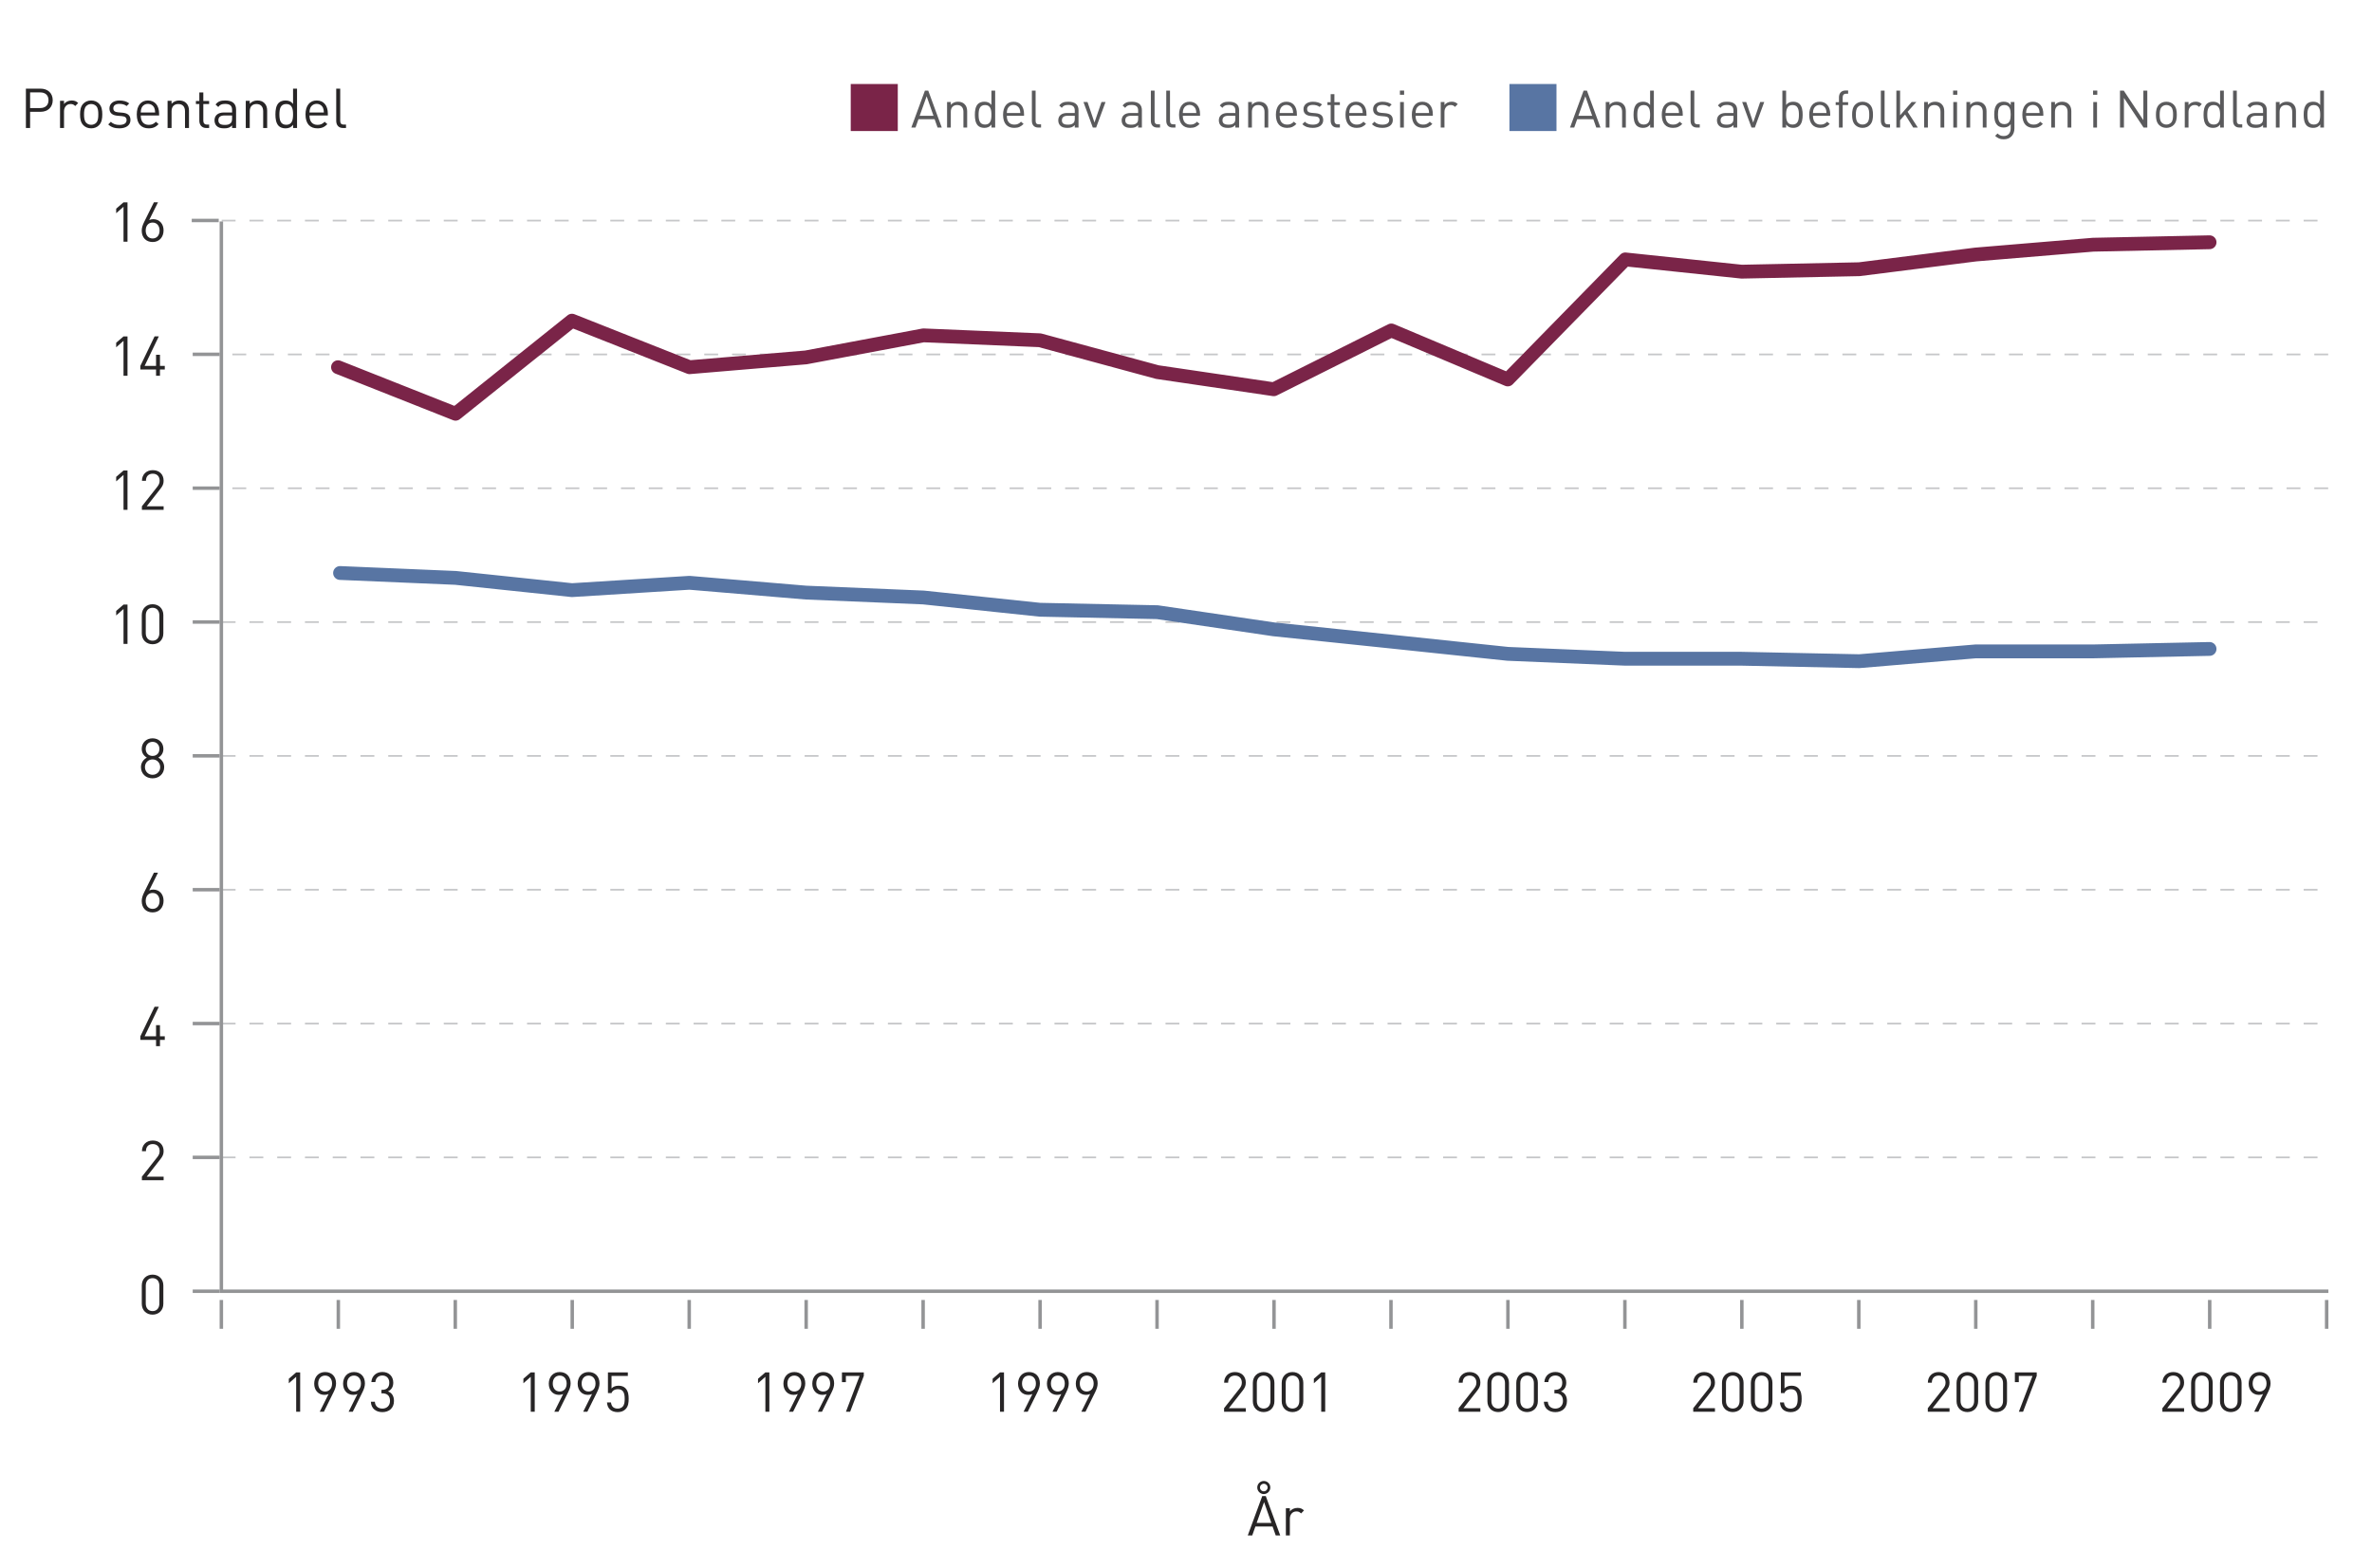 <?xml version="1.0" encoding="utf-8"?>
<!-- Generator: Adobe Illustrator 16.0.2, SVG Export Plug-In . SVG Version: 6.00 Build 0)  -->
<!DOCTYPE svg PUBLIC "-//W3C//DTD SVG 1.1//EN" "http://www.w3.org/Graphics/SVG/1.1/DTD/svg11.dtd">
<svg version="1.1" id="Layer_1" xmlns="http://www.w3.org/2000/svg" xmlns:xlink="http://www.w3.org/1999/xlink" x="0px" y="0px"
	 width="342.99px" height="226.77px" viewBox="0 0 342.99 226.77" enable-background="new 0 0 342.99 226.77" xml:space="preserve">
<g>
	<g>
		<path fill="#272526" d="M17.861,34.956v-5.053l-1.063,0.936v-0.656l1.063-0.919h0.576v5.693H17.861z"/>
		<path fill="#272526" d="M22.077,35.003c-0.968,0-1.583-0.656-1.583-1.639c0-0.408,0.12-0.799,0.36-1.279l1.399-2.822h0.592
			l-1.271,2.559c0.176-0.08,0.376-0.12,0.6-0.12c0.888,0,1.479,0.68,1.479,1.615C23.651,34.284,23.044,35.003,22.077,35.003z
			 M22.068,32.189c-0.607,0-1,0.448-1,1.151c0,0.696,0.392,1.151,1,1.151c0.608,0,1.008-0.456,1.008-1.151
			C23.076,32.709,22.724,32.189,22.068,32.189z"/>
	</g>
	<g>
		<path fill="#272526" d="M17.861,54.348v-5.053l-1.063,0.936v-0.656l1.063-0.919h0.576v5.693H17.861z"/>
		<path fill="#272526" d="M23.132,53.444v0.903h-0.567v-0.903h-2.271v-0.52l2.055-4.27h0.616l-2.055,4.27h1.655V51.31h0.567v1.615
			h0.696v0.52H23.132z"/>
	</g>
	<g>
		<path fill="#272526" d="M17.861,73.74v-5.053l-1.063,0.936v-0.656l1.063-0.919h0.576v5.693H17.861z"/>
		<path fill="#272526" d="M20.518,73.74v-0.512l2.247-2.854c0.216-0.28,0.32-0.528,0.32-0.839c0-0.616-0.368-1.023-0.992-1.023
			c-0.527,0-0.991,0.296-0.991,1.031h-0.576c0-0.896,0.616-1.543,1.567-1.543c0.936,0,1.567,0.6,1.567,1.535
			c0,0.456-0.144,0.751-0.456,1.151l-1.991,2.542h2.447v0.512H20.518z"/>
	</g>
	<g>
		<path fill="#272526" d="M17.861,93.132v-5.053l-1.063,0.936v-0.656l1.063-0.919h0.576v5.693H17.861z"/>
		<path fill="#272526" d="M22.061,93.18c-0.888,0-1.559-0.624-1.559-1.567v-2.655c0-0.943,0.671-1.567,1.559-1.567
			s1.559,0.624,1.559,1.567v2.655C23.62,92.556,22.948,93.18,22.061,93.18z M23.044,88.99c0-0.624-0.352-1.087-0.983-1.087
			s-0.983,0.463-0.983,1.087v2.59c0,0.624,0.352,1.087,0.983,1.087s0.983-0.464,0.983-1.087V88.99z"/>
	</g>
	<g>
		<path fill="#272526" d="M22.061,112.572c-0.943,0-1.679-0.656-1.679-1.615c0-0.664,0.376-1.112,0.855-1.383
			c-0.448-0.256-0.744-0.672-0.744-1.264c0-0.887,0.664-1.527,1.567-1.527s1.567,0.64,1.567,1.527c0,0.592-0.288,1.008-0.735,1.264
			c0.479,0.271,0.848,0.719,0.848,1.383C23.74,111.916,23.004,112.572,22.061,112.572z M22.061,109.837
			c-0.624,0-1.104,0.48-1.104,1.111c0,0.632,0.48,1.111,1.104,1.111s1.104-0.479,1.104-1.111
			C23.164,110.317,22.684,109.837,22.061,109.837z M22.061,107.295c-0.584,0-0.992,0.432-0.992,1.023c0,0.6,0.408,1.015,0.992,1.015
			c0.583,0,0.991-0.416,0.991-1.015C23.052,107.727,22.644,107.295,22.061,107.295z"/>
	</g>
	<g>
		<path fill="#272526" d="M22.077,131.964c-0.968,0-1.583-0.655-1.583-1.64c0-0.407,0.12-0.799,0.36-1.279l1.399-2.822h0.592
			l-1.271,2.559c0.176-0.08,0.376-0.119,0.6-0.119c0.888,0,1.479,0.68,1.479,1.615C23.651,131.244,23.044,131.964,22.077,131.964z
			 M22.068,129.149c-0.607,0-1,0.448-1,1.151c0,0.695,0.392,1.151,1,1.151c0.608,0,1.008-0.456,1.008-1.151
			C23.076,129.67,22.724,129.149,22.068,129.149z"/>
	</g>
	<g>
		<path fill="#272526" d="M23.132,150.404v0.903h-0.567v-0.903h-2.271v-0.52l2.055-4.27h0.616l-2.055,4.27h1.655v-1.615h0.567v1.615
			h0.696v0.52H23.132z"/>
	</g>
	<g>
		<path fill="#272526" d="M20.518,170.699v-0.512l2.247-2.854c0.216-0.28,0.32-0.528,0.32-0.84c0-0.615-0.368-1.023-0.992-1.023
			c-0.527,0-0.991,0.296-0.991,1.031h-0.576c0-0.896,0.616-1.543,1.567-1.543c0.936,0,1.567,0.6,1.567,1.535
			c0,0.455-0.144,0.752-0.456,1.151l-1.991,2.542h2.447v0.512H20.518z"/>
	</g>
	<g>
		<path fill="#272526" d="M22.061,190.14c-0.888,0-1.559-0.624-1.559-1.567v-2.654c0-0.943,0.671-1.566,1.559-1.566
			s1.559,0.623,1.559,1.566v2.654C23.62,189.516,22.948,190.14,22.061,190.14z M23.044,185.95c0-0.624-0.352-1.087-0.983-1.087
			s-0.983,0.463-0.983,1.087v2.591c0,0.623,0.352,1.087,0.983,1.087s0.983-0.464,0.983-1.087V185.95z"/>
	</g>
	
		<line fill="none" stroke="#C6C7C9" stroke-width="0.25" stroke-dasharray="2.007,2.007" x1="33.598" y1="70.618" x2="336.683" y2="70.618"/>
	
		<line fill="none" stroke="#C6C7C9" stroke-width="0.25" stroke-dasharray="2.007,2.007" x1="33.598" y1="51.262" x2="336.683" y2="51.262"/>
	
		<line fill="none" stroke="#C6C7C9" stroke-width="0.25" stroke-dasharray="2.007,2.007" x1="32.055" y1="31.905" x2="335.139" y2="31.905"/>
	
		<line fill="none" stroke="#C6C7C9" stroke-width="0.25" stroke-dasharray="2.007,2.007" x1="32.055" y1="89.974" x2="335.139" y2="89.974"/>
	
		<line fill="none" stroke="#C6C7C9" stroke-width="0.25" stroke-dasharray="2.007,2.007" x1="32.055" y1="128.687" x2="335.139" y2="128.687"/>
	
		<line fill="none" stroke="#C6C7C9" stroke-width="0.25" stroke-dasharray="2.007,2.007" x1="32.055" y1="109.33" x2="335.139" y2="109.33"/>
	
		<line fill="none" stroke="#C6C7C9" stroke-width="0.25" stroke-dasharray="2.007,2.007" x1="32.055" y1="167.399" x2="335.139" y2="167.399"/>
	
		<line fill="none" stroke="#C6C7C9" stroke-width="0.25" stroke-dasharray="2.007,2.007" x1="32.055" y1="148.043" x2="335.139" y2="148.043"/>
	<line fill="none" stroke="#939496" stroke-width="0.5" x1="27.865" y1="70.604" x2="31.77" y2="70.604"/>
	<line fill="none" stroke="#939496" stroke-width="0.5" x1="27.865" y1="51.246" x2="31.77" y2="51.246"/>
	<line fill="none" stroke="#939496" stroke-width="0.5" x1="27.865" y1="186.756" x2="31.77" y2="186.756"/>
	<line fill="none" stroke="#939496" stroke-width="0.5" x1="27.865" y1="167.396" x2="31.77" y2="167.396"/>
	<line fill="none" stroke="#939496" stroke-width="0.5" x1="27.865" y1="148.038" x2="31.77" y2="148.038"/>
	<line fill="none" stroke="#939496" stroke-width="0.5" x1="27.725" y1="31.888" x2="31.629" y2="31.888"/>
	<line fill="none" stroke="#939496" stroke-width="0.5" x1="27.865" y1="89.963" x2="31.77" y2="89.963"/>
	<line fill="none" stroke="#939496" stroke-width="0.5" x1="27.865" y1="128.68" x2="31.77" y2="128.68"/>
	<line fill="none" stroke="#939496" stroke-width="0.5" x1="27.865" y1="109.321" x2="31.77" y2="109.321"/>
	<line fill="none" stroke="#939496" stroke-width="0.5" x1="336.433" y1="192.188" x2="336.433" y2="188.02"/>
	<line fill="none" stroke="#939496" stroke-width="0.5" x1="32.009" y1="192.188" x2="32.009" y2="188.02"/>
	<line fill="none" stroke="#939496" stroke-width="0.5" x1="48.921" y1="192.188" x2="48.921" y2="188.02"/>
	<line fill="none" stroke="#939496" stroke-width="0.5" x1="201.133" y1="192.188" x2="201.133" y2="188.02"/>
	<line fill="none" stroke="#939496" stroke-width="0.5" x1="218.046" y1="192.188" x2="218.046" y2="188.02"/>
	<line fill="none" stroke="#939496" stroke-width="0.5" x1="99.658" y1="192.188" x2="99.658" y2="188.02"/>
	<line fill="none" stroke="#939496" stroke-width="0.5" x1="116.571" y1="192.188" x2="116.571" y2="188.02"/>
	<line fill="none" stroke="#939496" stroke-width="0.5" x1="234.958" y1="192.188" x2="234.958" y2="188.02"/>
	<line fill="none" stroke="#939496" stroke-width="0.5" x1="251.87" y1="192.188" x2="251.87" y2="188.02"/>
	<line fill="none" stroke="#939496" stroke-width="0.5" x1="268.783" y1="192.188" x2="268.783" y2="188.02"/>
	<line fill="none" stroke="#939496" stroke-width="0.5" x1="285.695" y1="192.188" x2="285.695" y2="188.02"/>
	<line fill="none" stroke="#939496" stroke-width="0.5" x1="65.833" y1="192.188" x2="65.833" y2="188.02"/>
	<line fill="none" stroke="#939496" stroke-width="0.5" x1="82.746" y1="192.188" x2="82.746" y2="188.02"/>
	<line fill="none" stroke="#939496" stroke-width="0.5" x1="133.483" y1="192.188" x2="133.483" y2="188.02"/>
	<line fill="none" stroke="#939496" stroke-width="0.5" x1="150.396" y1="192.188" x2="150.396" y2="188.02"/>
	<line fill="none" stroke="#939496" stroke-width="0.5" x1="167.308" y1="192.188" x2="167.308" y2="188.02"/>
	<line fill="none" stroke="#939496" stroke-width="0.5" x1="184.221" y1="192.188" x2="184.221" y2="188.02"/>
	<line fill="none" stroke="#939496" stroke-width="0.5" x1="302.607" y1="192.188" x2="302.607" y2="188.02"/>
	<line fill="none" stroke="#939496" stroke-width="0.5" x1="319.521" y1="192.188" x2="319.521" y2="188.02"/>
	<g>
		<path fill="#272526" d="M5.864,16.172H4.353v2.343H3.745v-5.693h2.119c1.04,0,1.759,0.647,1.759,1.671S6.903,16.172,5.864,16.172z
			 M5.808,13.365H4.353v2.263h1.455c0.712,0,1.208-0.384,1.208-1.136C7.015,13.741,6.52,13.365,5.808,13.365z"/>
		<path fill="#272526" d="M10.88,15.333c-0.216-0.216-0.376-0.288-0.68-0.288c-0.576,0-0.943,0.456-0.943,1.056v2.415H8.681v-3.934
			h0.576v0.479c0.216-0.328,0.647-0.528,1.104-0.528c0.375,0,0.664,0.088,0.943,0.368L10.88,15.333z"/>
		<path fill="#272526" d="M14.311,18.115c-0.272,0.272-0.647,0.448-1.127,0.448c-0.479,0-0.855-0.176-1.127-0.448
			c-0.4-0.408-0.48-0.959-0.48-1.567c0-0.608,0.08-1.16,0.48-1.567c0.271-0.271,0.647-0.448,1.127-0.448
			c0.48,0,0.855,0.176,1.127,0.448c0.4,0.408,0.48,0.959,0.48,1.567C14.791,17.155,14.711,17.707,14.311,18.115z M13.903,15.333
			c-0.184-0.184-0.439-0.288-0.72-0.288c-0.28,0-0.527,0.104-0.711,0.288c-0.288,0.288-0.32,0.775-0.32,1.215
			c0,0.439,0.032,0.927,0.32,1.215c0.184,0.184,0.432,0.288,0.711,0.288c0.28,0,0.536-0.104,0.72-0.288
			c0.288-0.288,0.312-0.776,0.312-1.215C14.215,16.108,14.191,15.62,13.903,15.333z"/>
		<path fill="#272526" d="M17.264,18.563c-0.664,0-1.184-0.152-1.615-0.567l0.384-0.384c0.312,0.328,0.736,0.456,1.223,0.456
			c0.648,0,1.048-0.232,1.048-0.696c0-0.344-0.2-0.536-0.656-0.576L17,16.74c-0.768-0.064-1.175-0.408-1.175-1.056
			c0-0.719,0.608-1.151,1.447-1.151c0.56,0,1.063,0.136,1.416,0.424l-0.376,0.376c-0.28-0.216-0.64-0.312-1.047-0.312
			c-0.576,0-0.879,0.248-0.879,0.647c0,0.336,0.192,0.536,0.688,0.576l0.632,0.056c0.688,0.064,1.159,0.328,1.159,1.063
			C18.863,18.123,18.216,18.563,17.264,18.563z"/>
		<path fill="#272526" d="M20.353,16.7c0,0.863,0.408,1.359,1.159,1.359c0.456,0,0.72-0.136,1.031-0.448l0.392,0.344
			c-0.4,0.399-0.768,0.607-1.439,0.607c-1.04,0-1.719-0.624-1.719-2.015c0-1.271,0.616-2.015,1.615-2.015
			c1.016,0,1.615,0.736,1.615,1.903V16.7H20.353z M22.312,15.612c-0.152-0.36-0.504-0.592-0.92-0.592
			c-0.416,0-0.768,0.232-0.919,0.592c-0.088,0.216-0.104,0.336-0.12,0.656h2.079C22.415,15.948,22.399,15.828,22.312,15.612z"/>
		<path fill="#272526" d="M26.751,18.515v-2.423c0-0.695-0.376-1.047-0.967-1.047c-0.592,0-0.976,0.36-0.976,1.047v2.423h-0.576
			v-3.934h0.576v0.432c0.28-0.32,0.664-0.48,1.104-0.48c0.423,0,0.768,0.128,1.007,0.368c0.28,0.272,0.408,0.64,0.408,1.096v2.519
			H26.751z"/>
		<path fill="#272526" d="M29.832,18.515c-0.671,0-1.007-0.472-1.007-1.056v-2.415h-0.496v-0.439h0.496v-1.231H29.4v1.231h0.84
			v0.439H29.4v2.399c0,0.36,0.168,0.576,0.536,0.576h0.304v0.496H29.832z"/>
		<path fill="#272526" d="M33.56,18.515v-0.376c-0.32,0.32-0.607,0.424-1.135,0.424c-0.543,0-0.863-0.104-1.111-0.36
			c-0.192-0.192-0.296-0.488-0.296-0.799c0-0.688,0.48-1.135,1.359-1.135h1.183v-0.376c0-0.576-0.288-0.864-1.007-0.864
			c-0.503,0-0.759,0.12-0.991,0.448l-0.392-0.36c0.352-0.456,0.752-0.584,1.392-0.584c1.055,0,1.575,0.456,1.575,1.312v2.67H33.56z
			 M33.56,16.7h-1.103c-0.592,0-0.88,0.24-0.88,0.696c0,0.456,0.28,0.671,0.904,0.671c0.336,0,0.631-0.024,0.879-0.264
			c0.136-0.128,0.2-0.352,0.2-0.68V16.7z"/>
		<path fill="#272526" d="M38.056,18.515v-2.423c0-0.695-0.376-1.047-0.968-1.047c-0.591,0-0.975,0.36-0.975,1.047v2.423h-0.576
			v-3.934h0.576v0.432c0.28-0.32,0.664-0.48,1.103-0.48c0.424,0,0.768,0.128,1.008,0.368c0.28,0.272,0.408,0.64,0.408,1.096v2.519
			H38.056z"/>
		<path fill="#272526" d="M42.384,18.515v-0.472c-0.32,0.416-0.688,0.52-1.119,0.52c-0.4,0-0.752-0.136-0.96-0.344
			c-0.399-0.4-0.479-1.055-0.479-1.671s0.08-1.271,0.479-1.671c0.208-0.208,0.56-0.344,0.96-0.344c0.432,0,0.792,0.096,1.111,0.504
			v-2.215h0.576v5.693H42.384z M41.393,15.044c-0.856,0-0.992,0.736-0.992,1.503s0.136,1.503,0.992,1.503
			c0.855,0,0.983-0.735,0.983-1.503S42.248,15.044,41.393,15.044z"/>
		<path fill="#272526" d="M44.753,16.7c0,0.863,0.408,1.359,1.159,1.359c0.456,0,0.72-0.136,1.031-0.448l0.392,0.344
			c-0.4,0.399-0.768,0.607-1.439,0.607c-1.04,0-1.719-0.624-1.719-2.015c0-1.271,0.616-2.015,1.615-2.015
			c1.016,0,1.615,0.736,1.615,1.903V16.7H44.753z M46.712,15.612c-0.152-0.36-0.504-0.592-0.92-0.592
			c-0.416,0-0.768,0.232-0.919,0.592c-0.088,0.216-0.104,0.336-0.12,0.656h2.079C46.815,15.948,46.8,15.828,46.712,15.612z"/>
		<path fill="#272526" d="M49.617,18.515c-0.688,0-1-0.448-1-1.047v-4.646h0.576v4.622c0,0.384,0.128,0.576,0.528,0.576h0.312v0.496
			H49.617z"/>
	</g>
	<g>
		<path fill="#272526" d="M184.471,222.074l-0.455-1.287h-2.487l-0.456,1.287h-0.647l2.095-5.692h0.512l2.088,5.692H184.471z
			 M182.783,217.254l-1.07,3.006h2.127L182.783,217.254z M182.744,216.094c-0.52,0-0.943-0.432-0.943-0.951s0.424-0.943,0.943-0.943
			s0.943,0.416,0.943,0.943C183.688,215.662,183.264,216.094,182.744,216.094z M182.744,214.599c-0.305,0-0.553,0.24-0.553,0.544
			s0.248,0.552,0.553,0.552c0.304,0,0.551-0.248,0.551-0.552S183.048,214.599,182.744,214.599z"/>
		<path fill="#272526" d="M188.135,218.893c-0.215-0.216-0.375-0.288-0.68-0.288c-0.575,0-0.943,0.456-0.943,1.056v2.414h-0.575
			v-3.934h0.575v0.48c0.217-0.328,0.648-0.528,1.104-0.528c0.376,0,0.664,0.088,0.943,0.368L188.135,218.893z"/>
	</g>
	<g>
		<path fill="#272526" d="M42.827,204.184v-5.053l-1.063,0.936v-0.656l1.063-0.919h0.576v5.692H42.827z"/>
		<path fill="#272526" d="M48.233,201.361l-1.399,2.822h-0.6l1.279-2.559c-0.176,0.08-0.384,0.121-0.608,0.121
			c-0.887,0-1.471-0.68-1.471-1.615c0-0.968,0.608-1.688,1.575-1.688s1.583,0.655,1.583,1.639
			C48.593,200.49,48.474,200.882,48.233,201.361z M47.01,198.955c-0.607,0-1,0.455-1,1.151c0,0.632,0.344,1.151,1,1.151
			c0.608,0,1.007-0.447,1.007-1.151C48.018,199.41,47.618,198.955,47.01,198.955z"/>
		<path fill="#272526" d="M52.409,201.361l-1.399,2.822h-0.6l1.279-2.559c-0.176,0.08-0.384,0.121-0.608,0.121
			c-0.887,0-1.471-0.68-1.471-1.615c0-0.968,0.608-1.688,1.575-1.688s1.583,0.655,1.583,1.639
			C52.769,200.49,52.649,200.882,52.409,201.361z M51.186,198.955c-0.607,0-1,0.455-1,1.151c0,0.632,0.344,1.151,1,1.151
			c0.608,0,1.007-0.447,1.007-1.151C52.193,199.41,51.794,198.955,51.186,198.955z"/>
		<path fill="#272526" d="M55.298,204.24c-0.896,0-1.623-0.472-1.671-1.504h0.576c0.048,0.712,0.552,0.992,1.095,0.992
			c0.616,0,1.096-0.408,1.096-1.104c0-0.688-0.344-1.104-1.12-1.104h-0.12v-0.504h0.12c0.696,0,1.016-0.392,1.016-1.031
			c0-0.68-0.44-1.039-0.992-1.039c-0.6,0-0.967,0.367-1.023,0.951h-0.576c0.064-0.92,0.736-1.463,1.599-1.463
			c0.928,0,1.567,0.615,1.567,1.543c0,0.6-0.256,1.031-0.768,1.264c0.576,0.215,0.871,0.68,0.871,1.391
			C56.969,203.68,56.226,204.24,55.298,204.24z"/>
		<path fill="#272526" d="M76.746,204.184v-5.053l-1.063,0.936v-0.656l1.063-0.919h0.576v5.692H76.746z"/>
		<path fill="#272526" d="M82.153,201.361l-1.399,2.822h-0.6l1.279-2.559c-0.176,0.08-0.384,0.121-0.608,0.121
			c-0.887,0-1.471-0.68-1.471-1.615c0-0.968,0.608-1.688,1.575-1.688c0.968,0,1.583,0.655,1.583,1.639
			C82.513,200.49,82.393,200.882,82.153,201.361z M80.93,198.955c-0.607,0-1,0.455-1,1.151c0,0.632,0.344,1.151,1,1.151
			c0.608,0,1.007-0.447,1.007-1.151C81.937,199.41,81.538,198.955,80.93,198.955z"/>
		<path fill="#272526" d="M86.329,201.361l-1.399,2.822h-0.6l1.279-2.559c-0.176,0.08-0.384,0.121-0.608,0.121
			c-0.887,0-1.471-0.68-1.471-1.615c0-0.968,0.608-1.688,1.575-1.688c0.968,0,1.583,0.655,1.583,1.639
			C86.688,200.49,86.569,200.882,86.329,201.361z M85.105,198.955c-0.607,0-1,0.455-1,1.151c0,0.632,0.344,1.151,1,1.151
			c0.608,0,1.007-0.447,1.007-1.151C86.113,199.41,85.713,198.955,85.105,198.955z"/>
		<path fill="#272526" d="M90.449,203.816c-0.264,0.264-0.632,0.424-1.135,0.424c-0.496,0-0.896-0.16-1.144-0.408
			c-0.248-0.256-0.368-0.584-0.4-0.991h0.576c0.072,0.567,0.368,0.888,0.968,0.888c0.28,0,0.536-0.096,0.704-0.264
			c0.295-0.297,0.312-0.752,0.312-1.16c0-0.695-0.136-1.383-0.959-1.383c-0.496,0-0.832,0.224-0.943,0.56h-0.52v-2.99h2.878v0.512
			h-2.359v1.808c0.224-0.248,0.576-0.393,1.023-0.393c0.424,0,0.76,0.137,0.983,0.359c0.416,0.416,0.472,0.992,0.472,1.527
			C90.904,202.873,90.856,203.408,90.449,203.816z"/>
		<path fill="#272526" d="M110.673,204.184v-5.053l-1.063,0.936v-0.656l1.063-0.919h0.576v5.692H110.673z"/>
		<path fill="#272526" d="M116.08,201.361l-1.399,2.822h-0.6l1.279-2.559c-0.176,0.08-0.384,0.121-0.608,0.121
			c-0.887,0-1.471-0.68-1.471-1.615c0-0.968,0.608-1.688,1.575-1.688s1.583,0.655,1.583,1.639
			C116.44,200.49,116.32,200.882,116.08,201.361z M114.857,198.955c-0.607,0-1,0.455-1,1.151c0,0.632,0.344,1.151,1,1.151
			c0.608,0,1.007-0.447,1.007-1.151C115.864,199.41,115.465,198.955,114.857,198.955z"/>
		<path fill="#272526" d="M120.256,201.361l-1.399,2.822h-0.6l1.279-2.559c-0.176,0.08-0.384,0.121-0.608,0.121
			c-0.887,0-1.471-0.68-1.471-1.615c0-0.968,0.608-1.688,1.575-1.688s1.583,0.655,1.583,1.639
			C120.616,200.49,120.496,200.882,120.256,201.361z M119.033,198.955c-0.607,0-1,0.455-1,1.151c0,0.632,0.344,1.151,1,1.151
			c0.608,0,1.007-0.447,1.007-1.151C120.04,199.41,119.641,198.955,119.033,198.955z"/>
		<path fill="#272526" d="M122.929,204.184h-0.607l1.975-5.181h-1.983v0.896h-0.568v-1.407h3.159v0.512L122.929,204.184z"/>
		<path fill="#272526" d="M144.601,204.184v-5.053l-1.063,0.936v-0.656l1.063-0.919h0.576v5.692H144.601z"/>
		<path fill="#272526" d="M150.008,201.361l-1.399,2.822h-0.6l1.279-2.559c-0.176,0.08-0.384,0.121-0.608,0.121
			c-0.887,0-1.471-0.68-1.471-1.615c0-0.968,0.608-1.688,1.575-1.688c0.968,0,1.583,0.655,1.583,1.639
			C150.367,200.49,150.248,200.882,150.008,201.361z M148.784,198.955c-0.607,0-1,0.455-1,1.151c0,0.632,0.344,1.151,1,1.151
			c0.608,0,1.007-0.447,1.007-1.151C149.792,199.41,149.392,198.955,148.784,198.955z"/>
		<path fill="#272526" d="M154.184,201.361l-1.399,2.822h-0.6l1.279-2.559c-0.176,0.08-0.384,0.121-0.608,0.121
			c-0.887,0-1.471-0.68-1.471-1.615c0-0.968,0.608-1.688,1.575-1.688c0.968,0,1.583,0.655,1.583,1.639
			C154.543,200.49,154.423,200.882,154.184,201.361z M152.96,198.955c-0.607,0-1,0.455-1,1.151c0,0.632,0.344,1.151,1,1.151
			c0.608,0,1.007-0.447,1.007-1.151C153.967,199.41,153.568,198.955,152.96,198.955z"/>
		<path fill="#272526" d="M158.359,201.361l-1.399,2.822h-0.6l1.279-2.559c-0.176,0.08-0.384,0.121-0.608,0.121
			c-0.887,0-1.471-0.68-1.471-1.615c0-0.968,0.608-1.688,1.575-1.688c0.968,0,1.583,0.655,1.583,1.639
			C158.719,200.49,158.599,200.882,158.359,201.361z M157.136,198.955c-0.607,0-1,0.455-1,1.151c0,0.632,0.344,1.151,1,1.151
			c0.608,0,1.007-0.447,1.007-1.151C158.143,199.41,157.744,198.955,157.136,198.955z"/>
		<path fill="#272526" d="M177.001,204.184v-0.512l2.247-2.854c0.215-0.28,0.319-0.528,0.319-0.84c0-0.615-0.368-1.023-0.991-1.023
			c-0.527,0-0.992,0.296-0.992,1.031h-0.575c0-0.896,0.616-1.543,1.567-1.543c0.936,0,1.566,0.6,1.566,1.535
			c0,0.455-0.144,0.752-0.455,1.151l-1.991,2.542h2.446v0.512H177.001z"/>
		<path fill="#272526" d="M182.72,204.232c-0.888,0-1.56-0.624-1.56-1.567v-2.655c0-0.943,0.672-1.566,1.56-1.566
			s1.56,0.623,1.56,1.566v2.655C184.279,203.608,183.607,204.232,182.72,204.232z M183.703,200.043c0-0.624-0.352-1.088-0.983-1.088
			s-0.983,0.464-0.983,1.088v2.59c0,0.624,0.352,1.088,0.983,1.088s0.983-0.464,0.983-1.088V200.043z"/>
		<path fill="#272526" d="M186.896,204.232c-0.888,0-1.56-0.624-1.56-1.567v-2.655c0-0.943,0.672-1.566,1.56-1.566
			s1.56,0.623,1.56,1.566v2.655C188.455,203.608,187.783,204.232,186.896,204.232z M187.879,200.043
			c0-0.624-0.352-1.088-0.983-1.088s-0.983,0.464-0.983,1.088v2.59c0,0.624,0.352,1.088,0.983,1.088s0.983-0.464,0.983-1.088
			V200.043z"/>
		<path fill="#272526" d="M191.047,204.184v-5.053l-1.063,0.936v-0.656l1.063-0.919h0.576v5.692H191.047z"/>
		<path fill="#272526" d="M210.92,204.184v-0.512l2.246-2.854c0.217-0.28,0.32-0.528,0.32-0.84c0-0.615-0.368-1.023-0.991-1.023
			c-0.528,0-0.992,0.296-0.992,1.031h-0.575c0-0.896,0.615-1.543,1.567-1.543c0.936,0,1.566,0.6,1.566,1.535
			c0,0.455-0.144,0.752-0.455,1.151l-1.991,2.542h2.446v0.512H210.92z"/>
		<path fill="#272526" d="M216.639,204.232c-0.888,0-1.56-0.624-1.56-1.567v-2.655c0-0.943,0.672-1.566,1.56-1.566
			s1.559,0.623,1.559,1.566v2.655C218.197,203.608,217.526,204.232,216.639,204.232z M217.622,200.043
			c0-0.624-0.352-1.088-0.983-1.088s-0.983,0.464-0.983,1.088v2.59c0,0.624,0.352,1.088,0.983,1.088s0.983-0.464,0.983-1.088
			V200.043z"/>
		<path fill="#272526" d="M220.814,204.232c-0.888,0-1.56-0.624-1.56-1.567v-2.655c0-0.943,0.672-1.566,1.56-1.566
			s1.559,0.623,1.559,1.566v2.655C222.373,203.608,221.702,204.232,220.814,204.232z M221.798,200.043
			c0-0.624-0.352-1.088-0.983-1.088s-0.983,0.464-0.983,1.088v2.59c0,0.624,0.352,1.088,0.983,1.088s0.983-0.464,0.983-1.088
			V200.043z"/>
		<path fill="#272526" d="M224.91,204.24c-0.896,0-1.623-0.472-1.671-1.504h0.575c0.049,0.712,0.552,0.992,1.096,0.992
			c0.615,0,1.096-0.408,1.096-1.104c0-0.688-0.344-1.104-1.119-1.104h-0.12v-0.504h0.12c0.695,0,1.015-0.392,1.015-1.031
			c0-0.68-0.439-1.039-0.991-1.039c-0.6,0-0.968,0.367-1.023,0.951h-0.575c0.063-0.92,0.735-1.463,1.599-1.463
			c0.928,0,1.567,0.615,1.567,1.543c0,0.6-0.256,1.031-0.768,1.264c0.575,0.215,0.871,0.68,0.871,1.391
			C226.581,203.68,225.838,204.24,224.91,204.24z"/>
		<path fill="#272526" d="M244.84,204.184v-0.512l2.246-2.854c0.217-0.28,0.32-0.528,0.32-0.84c0-0.615-0.368-1.023-0.991-1.023
			c-0.528,0-0.992,0.296-0.992,1.031h-0.575c0-0.896,0.615-1.543,1.567-1.543c0.936,0,1.566,0.6,1.566,1.535
			c0,0.455-0.144,0.752-0.455,1.151l-1.991,2.542h2.446v0.512H244.84z"/>
		<path fill="#272526" d="M250.559,204.232c-0.888,0-1.56-0.624-1.56-1.567v-2.655c0-0.943,0.672-1.566,1.56-1.566
			s1.559,0.623,1.559,1.566v2.655C252.117,203.608,251.446,204.232,250.559,204.232z M251.542,200.043
			c0-0.624-0.352-1.088-0.983-1.088s-0.983,0.464-0.983,1.088v2.59c0,0.624,0.352,1.088,0.983,1.088s0.983-0.464,0.983-1.088
			V200.043z"/>
		<path fill="#272526" d="M254.734,204.232c-0.888,0-1.56-0.624-1.56-1.567v-2.655c0-0.943,0.672-1.566,1.56-1.566
			s1.559,0.623,1.559,1.566v2.655C256.293,203.608,255.622,204.232,254.734,204.232z M255.718,200.043
			c0-0.624-0.352-1.088-0.983-1.088s-0.983,0.464-0.983,1.088v2.59c0,0.624,0.352,1.088,0.983,1.088s0.983-0.464,0.983-1.088
			V200.043z"/>
		<path fill="#272526" d="M260.062,203.816c-0.264,0.264-0.632,0.424-1.136,0.424c-0.495,0-0.896-0.16-1.143-0.408
			c-0.248-0.256-0.368-0.584-0.4-0.991h0.576c0.071,0.567,0.367,0.888,0.967,0.888c0.28,0,0.536-0.096,0.704-0.264
			c0.296-0.297,0.312-0.752,0.312-1.16c0-0.695-0.136-1.383-0.959-1.383c-0.496,0-0.832,0.224-0.943,0.56h-0.521v-2.99h2.879v0.512
			h-2.358v1.808c0.224-0.248,0.575-0.393,1.023-0.393c0.423,0,0.759,0.137,0.983,0.359c0.415,0.416,0.472,0.992,0.472,1.527
			C260.518,202.873,260.469,203.408,260.062,203.816z"/>
		<path fill="#272526" d="M278.759,204.184v-0.512l2.246-2.854c0.216-0.28,0.32-0.528,0.32-0.84c0-0.615-0.368-1.023-0.991-1.023
			c-0.528,0-0.992,0.296-0.992,1.031h-0.575c0-0.896,0.615-1.543,1.567-1.543c0.936,0,1.566,0.6,1.566,1.535
			c0,0.455-0.144,0.752-0.455,1.151l-1.991,2.542h2.446v0.512H278.759z"/>
		<path fill="#272526" d="M284.478,204.232c-0.888,0-1.56-0.624-1.56-1.567v-2.655c0-0.943,0.672-1.566,1.56-1.566
			s1.56,0.623,1.56,1.566v2.655C286.037,203.608,285.365,204.232,284.478,204.232z M285.461,200.043
			c0-0.624-0.352-1.088-0.983-1.088s-0.983,0.464-0.983,1.088v2.59c0,0.624,0.352,1.088,0.983,1.088s0.983-0.464,0.983-1.088
			V200.043z"/>
		<path fill="#272526" d="M288.653,204.232c-0.888,0-1.56-0.624-1.56-1.567v-2.655c0-0.943,0.672-1.566,1.56-1.566
			s1.56,0.623,1.56,1.566v2.655C290.213,203.608,289.541,204.232,288.653,204.232z M289.637,200.043
			c0-0.624-0.352-1.088-0.983-1.088s-0.983,0.464-0.983,1.088v2.59c0,0.624,0.352,1.088,0.983,1.088s0.983-0.464,0.983-1.088
			V200.043z"/>
		<path fill="#272526" d="M292.533,204.184h-0.607l1.975-5.181h-1.982v0.896h-0.568v-1.407h3.158v0.512L292.533,204.184z"/>
		<path fill="#272526" d="M312.678,204.184v-0.512l2.246-2.854c0.217-0.28,0.32-0.528,0.32-0.84c0-0.615-0.368-1.023-0.991-1.023
			c-0.528,0-0.992,0.296-0.992,1.031h-0.575c0-0.896,0.615-1.543,1.567-1.543c0.936,0,1.566,0.6,1.566,1.535
			c0,0.455-0.144,0.752-0.455,1.151l-1.991,2.542h2.446v0.512H312.678z"/>
		<path fill="#272526" d="M318.396,204.232c-0.888,0-1.56-0.624-1.56-1.567v-2.655c0-0.943,0.672-1.566,1.56-1.566
			s1.559,0.623,1.559,1.566v2.655C319.955,203.608,319.284,204.232,318.396,204.232z M319.38,200.043
			c0-0.624-0.352-1.088-0.983-1.088s-0.983,0.464-0.983,1.088v2.59c0,0.624,0.352,1.088,0.983,1.088s0.983-0.464,0.983-1.088
			V200.043z"/>
		<path fill="#272526" d="M322.572,204.232c-0.888,0-1.56-0.624-1.56-1.567v-2.655c0-0.943,0.672-1.566,1.56-1.566
			s1.559,0.623,1.559,1.566v2.655C324.131,203.608,323.46,204.232,322.572,204.232z M323.556,200.043
			c0-0.624-0.352-1.088-0.983-1.088s-0.983,0.464-0.983,1.088v2.59c0,0.624,0.352,1.088,0.983,1.088s0.983-0.464,0.983-1.088
			V200.043z"/>
		<path fill="#272526" d="M327.955,201.361l-1.399,2.822h-0.6l1.279-2.559c-0.176,0.08-0.384,0.121-0.607,0.121
			c-0.888,0-1.471-0.68-1.471-1.615c0-0.968,0.607-1.688,1.575-1.688c0.967,0,1.583,0.655,1.583,1.639
			C328.315,200.49,328.195,200.882,327.955,201.361z M326.732,198.955c-0.608,0-1,0.455-1,1.151c0,0.632,0.344,1.151,1,1.151
			c0.607,0,1.007-0.447,1.007-1.151C327.739,199.41,327.34,198.955,326.732,198.955z"/>
	</g>
	<polyline fill="none" stroke="#939496" stroke-width="0.5" points="32.009,32.03 32.009,186.756 336.683,186.756 	"/>
	<polyline fill="none" stroke="#5875A3" stroke-width="2" stroke-linecap="round" stroke-linejoin="round" points="49.171,82.874 
		65.871,83.583 82.705,85.354 99.699,84.291 116.533,85.709 133.527,86.417 150.361,88.189 167.355,88.543 184.189,91.024 
		201.183,92.795 218.018,94.567 235.011,95.276 251.845,95.276 268.84,95.63 285.673,94.213 302.668,94.213 319.501,93.858 	"/>
	<polyline fill="none" stroke="#7A2448" stroke-width="2" stroke-linecap="round" stroke-linejoin="round" points="48.876,53.11 
		65.871,59.842 82.705,46.378 99.7,53.11 116.533,51.693 133.527,48.504 150.36,49.212 167.355,53.819 184.189,56.299 
		201.184,47.795 218.018,54.882 235.012,37.52 251.846,39.291 268.84,38.938 285.674,36.812 302.668,35.393 319.502,35.039 	"/>
	<rect x="123.016" y="12.15" fill="#7A2448" width="6.803" height="6.803"/>
	<g>
	</g>
	<g>
		<path fill="#5A5A5C" d="M135.575,18.45l-0.428-1.208h-2.335l-0.428,1.208h-0.608l1.967-5.345h0.48l1.959,5.345H135.575z
			 M133.991,13.923l-1.006,2.823h1.997L133.991,13.923z"/>
		<path fill="#5A5A5C" d="M139.31,18.45v-2.275c0-0.653-0.353-0.983-0.908-0.983c-0.556,0-0.916,0.338-0.916,0.983v2.275h-0.541
			v-3.693h0.541v0.405c0.263-0.3,0.623-0.451,1.036-0.451c0.397,0,0.721,0.12,0.946,0.345c0.263,0.255,0.383,0.601,0.383,1.029
			v2.365H139.31z"/>
		<path fill="#5A5A5C" d="M143.367,18.45v-0.443c-0.3,0.39-0.646,0.488-1.051,0.488c-0.375,0-0.706-0.127-0.9-0.323
			c-0.375-0.375-0.451-0.991-0.451-1.569s0.075-1.194,0.451-1.569c0.195-0.195,0.525-0.323,0.9-0.323
			c0.406,0,0.744,0.09,1.044,0.473v-2.08h0.541v5.345H143.367z M142.436,15.192c-0.803,0-0.931,0.691-0.931,1.412
			s0.127,1.411,0.931,1.411c0.804,0,0.924-0.69,0.924-1.411S143.239,15.192,142.436,15.192z"/>
		<path fill="#5A5A5C" d="M145.585,16.746c0,0.811,0.383,1.276,1.088,1.276c0.428,0,0.676-0.128,0.968-0.42l0.368,0.323
			c-0.375,0.375-0.721,0.57-1.352,0.57c-0.976,0-1.614-0.585-1.614-1.892c0-1.194,0.578-1.892,1.516-1.892
			c0.954,0,1.517,0.691,1.517,1.787v0.248H145.585z M147.424,15.725c-0.143-0.338-0.473-0.556-0.863-0.556
			c-0.39,0-0.721,0.218-0.863,0.556c-0.083,0.203-0.098,0.315-0.112,0.616h1.952C147.521,16.041,147.507,15.928,147.424,15.725z"/>
		<path fill="#5A5A5C" d="M150.146,18.45c-0.646,0-0.938-0.42-0.938-0.983v-4.362h0.541v4.339c0,0.36,0.12,0.541,0.496,0.541h0.292
			v0.465H150.146z"/>
		<path fill="#5A5A5C" d="M155.412,18.45v-0.353c-0.3,0.3-0.57,0.398-1.066,0.398c-0.51,0-0.811-0.098-1.043-0.338
			c-0.18-0.18-0.278-0.458-0.278-0.75c0-0.646,0.451-1.066,1.276-1.066h1.111v-0.353c0-0.541-0.27-0.811-0.946-0.811
			c-0.473,0-0.713,0.113-0.931,0.421l-0.368-0.338c0.331-0.428,0.706-0.548,1.307-0.548c0.991,0,1.479,0.428,1.479,1.231v2.507
			H155.412z M155.412,16.746h-1.036c-0.556,0-0.826,0.225-0.826,0.653c0,0.428,0.263,0.63,0.849,0.63
			c0.315,0,0.593-0.022,0.826-0.248c0.127-0.12,0.188-0.331,0.188-0.638V16.746z"/>
		<path fill="#5A5A5C" d="M158.501,18.45h-0.48l-1.352-3.693h0.585l1.006,2.965l1.013-2.965h0.585L158.501,18.45z"/>
		<path fill="#5A5A5C" d="M164.577,18.45v-0.353c-0.3,0.3-0.57,0.398-1.066,0.398c-0.51,0-0.811-0.098-1.043-0.338
			c-0.18-0.18-0.278-0.458-0.278-0.75c0-0.646,0.451-1.066,1.276-1.066h1.111v-0.353c0-0.541-0.27-0.811-0.946-0.811
			c-0.473,0-0.713,0.113-0.931,0.421l-0.368-0.338c0.331-0.428,0.706-0.548,1.307-0.548c0.991,0,1.479,0.428,1.479,1.231v2.507
			H164.577z M164.577,16.746h-1.036c-0.556,0-0.826,0.225-0.826,0.653c0,0.428,0.263,0.63,0.849,0.63
			c0.315,0,0.593-0.022,0.826-0.248c0.127-0.12,0.188-0.331,0.188-0.638V16.746z"/>
		<path fill="#5A5A5C" d="M167.351,18.45c-0.646,0-0.938-0.42-0.938-0.983v-4.362h0.541v4.339c0,0.36,0.12,0.541,0.496,0.541h0.292
			v0.465H167.351z"/>
		<path fill="#5A5A5C" d="M169.578,18.45c-0.646,0-0.938-0.42-0.938-0.983v-4.362h0.541v4.339c0,0.36,0.12,0.541,0.496,0.541h0.292
			v0.465H169.578z"/>
		<path fill="#5A5A5C" d="M171.033,16.746c0,0.811,0.383,1.276,1.088,1.276c0.428,0,0.676-0.128,0.969-0.42l0.367,0.323
			c-0.375,0.375-0.721,0.57-1.352,0.57c-0.976,0-1.613-0.585-1.613-1.892c0-1.194,0.578-1.892,1.516-1.892
			c0.954,0,1.518,0.691,1.518,1.787v0.248H171.033z M172.872,15.725c-0.144-0.338-0.474-0.556-0.864-0.556
			c-0.39,0-0.72,0.218-0.863,0.556c-0.083,0.203-0.098,0.315-0.112,0.616h1.952C172.969,16.041,172.955,15.928,172.872,15.725z"/>
		<path fill="#5A5A5C" d="M178.632,18.45v-0.353c-0.3,0.3-0.57,0.398-1.065,0.398c-0.511,0-0.811-0.098-1.044-0.338
			c-0.181-0.18-0.278-0.458-0.278-0.75c0-0.646,0.451-1.066,1.277-1.066h1.11v-0.353c0-0.541-0.271-0.811-0.946-0.811
			c-0.473,0-0.713,0.113-0.93,0.421l-0.369-0.338c0.331-0.428,0.706-0.548,1.307-0.548c0.991,0,1.479,0.428,1.479,1.231v2.507
			H178.632z M178.632,16.746h-1.036c-0.555,0-0.826,0.225-0.826,0.653c0,0.428,0.264,0.63,0.85,0.63
			c0.314,0,0.592-0.022,0.825-0.248c0.128-0.12,0.188-0.331,0.188-0.638V16.746z"/>
		<path fill="#5A5A5C" d="M182.848,18.45v-2.275c0-0.653-0.354-0.983-0.909-0.983s-0.915,0.338-0.915,0.983v2.275h-0.541v-3.693
			h0.541v0.405c0.262-0.3,0.623-0.451,1.035-0.451c0.398,0,0.721,0.12,0.946,0.345c0.263,0.255,0.383,0.601,0.383,1.029v2.365
			H182.848z"/>
		<path fill="#5A5A5C" d="M185.035,16.746c0,0.811,0.383,1.276,1.088,1.276c0.428,0,0.676-0.128,0.969-0.42l0.368,0.323
			c-0.376,0.375-0.721,0.57-1.352,0.57c-0.976,0-1.614-0.585-1.614-1.892c0-1.194,0.578-1.892,1.517-1.892
			c0.954,0,1.517,0.691,1.517,1.787v0.248H185.035z M186.874,15.725c-0.143-0.338-0.473-0.556-0.863-0.556
			c-0.39,0-0.721,0.218-0.863,0.556c-0.083,0.203-0.098,0.315-0.112,0.616h1.951C186.972,16.041,186.957,15.928,186.874,15.725z"/>
		<path fill="#5A5A5C" d="M189.836,18.495c-0.623,0-1.111-0.143-1.517-0.533l0.36-0.36c0.293,0.308,0.691,0.428,1.148,0.428
			c0.608,0,0.984-0.218,0.984-0.653c0-0.323-0.188-0.503-0.616-0.541l-0.608-0.052c-0.721-0.06-1.104-0.383-1.104-0.991
			c0-0.675,0.57-1.081,1.359-1.081c0.525,0,0.998,0.128,1.328,0.398l-0.353,0.353c-0.263-0.203-0.601-0.293-0.983-0.293
			c-0.541,0-0.826,0.233-0.826,0.608c0,0.315,0.181,0.503,0.646,0.541l0.593,0.052c0.646,0.06,1.089,0.308,1.089,0.999
			C191.338,18.083,190.729,18.495,189.836,18.495z"/>
		<path fill="#5A5A5C" d="M193.36,18.45c-0.63,0-0.946-0.443-0.946-0.991v-2.267h-0.465v-0.413h0.465v-1.156h0.541v1.156h0.789
			v0.413h-0.789v2.252c0,0.338,0.158,0.541,0.503,0.541h0.286v0.465H193.36z"/>
		<path fill="#5A5A5C" d="M195.1,16.746c0,0.811,0.383,1.276,1.088,1.276c0.428,0,0.676-0.128,0.969-0.42l0.368,0.323
			c-0.376,0.375-0.721,0.57-1.352,0.57c-0.976,0-1.614-0.585-1.614-1.892c0-1.194,0.578-1.892,1.517-1.892
			c0.954,0,1.517,0.691,1.517,1.787v0.248H195.1z M196.938,15.725c-0.143-0.338-0.473-0.556-0.863-0.556
			c-0.39,0-0.721,0.218-0.863,0.556c-0.083,0.203-0.098,0.315-0.112,0.616h1.951C197.036,16.041,197.021,15.928,196.938,15.725z"/>
		<path fill="#5A5A5C" d="M199.9,18.495c-0.623,0-1.111-0.143-1.517-0.533l0.36-0.36c0.293,0.308,0.691,0.428,1.148,0.428
			c0.608,0,0.984-0.218,0.984-0.653c0-0.323-0.188-0.503-0.616-0.541l-0.608-0.052c-0.721-0.06-1.104-0.383-1.104-0.991
			c0-0.675,0.57-1.081,1.359-1.081c0.525,0,0.998,0.128,1.328,0.398l-0.353,0.353c-0.263-0.203-0.601-0.293-0.983-0.293
			c-0.541,0-0.826,0.233-0.826,0.608c0,0.315,0.181,0.503,0.646,0.541l0.593,0.052c0.646,0.06,1.088,0.308,1.088,0.999
			C201.401,18.083,200.794,18.495,199.9,18.495z"/>
		<path fill="#5A5A5C" d="M202.427,13.706v-0.608h0.608v0.608H202.427z M202.457,18.45v-3.693h0.54v3.693H202.457z"/>
		<path fill="#5A5A5C" d="M204.692,16.746c0,0.811,0.383,1.276,1.089,1.276c0.428,0,0.675-0.128,0.968-0.42l0.368,0.323
			c-0.375,0.375-0.721,0.57-1.352,0.57c-0.976,0-1.614-0.585-1.614-1.892c0-1.194,0.578-1.892,1.517-1.892
			c0.953,0,1.517,0.691,1.517,1.787v0.248H204.692z M206.531,15.725c-0.143-0.338-0.473-0.556-0.863-0.556s-0.721,0.218-0.863,0.556
			c-0.082,0.203-0.098,0.315-0.112,0.616h1.952C206.629,16.041,206.614,15.928,206.531,15.725z"/>
		<path fill="#5A5A5C" d="M210.394,15.462c-0.203-0.203-0.353-0.271-0.638-0.271c-0.541,0-0.887,0.428-0.887,0.991v2.267h-0.54
			v-3.693h0.54v0.45c0.203-0.308,0.608-0.496,1.036-0.496c0.354,0,0.623,0.083,0.886,0.345L210.394,15.462z"/>
	</g>
	<rect x="218.263" y="12.15" fill="#5875A3" width="6.804" height="6.803"/>
	<g>
	</g>
	<g>
		<path fill="#5A5A5C" d="M230.822,18.45l-0.428-1.208h-2.335l-0.428,1.208h-0.608l1.967-5.345h0.48l1.96,5.345H230.822z
			 M229.238,13.923l-1.006,2.823h1.997L229.238,13.923z"/>
		<path fill="#5A5A5C" d="M234.556,18.45v-2.275c0-0.653-0.353-0.983-0.908-0.983s-0.916,0.338-0.916,0.983v2.275h-0.54v-3.693h0.54
			v0.405c0.263-0.3,0.623-0.451,1.036-0.451c0.398,0,0.721,0.12,0.946,0.345c0.263,0.255,0.383,0.601,0.383,1.029v2.365H234.556z"/>
		<path fill="#5A5A5C" d="M238.613,18.45v-0.443c-0.301,0.39-0.646,0.488-1.051,0.488c-0.376,0-0.706-0.127-0.901-0.323
			c-0.375-0.375-0.45-0.991-0.45-1.569s0.075-1.194,0.45-1.569c0.195-0.195,0.525-0.323,0.901-0.323c0.405,0,0.743,0.09,1.043,0.473
			v-2.08h0.541v5.345H238.613z M237.683,15.192c-0.804,0-0.931,0.691-0.931,1.412s0.127,1.411,0.931,1.411
			c0.803,0,0.923-0.69,0.923-1.411S238.485,15.192,237.683,15.192z"/>
		<path fill="#5A5A5C" d="M240.832,16.746c0,0.811,0.383,1.276,1.088,1.276c0.429,0,0.676-0.128,0.969-0.42l0.368,0.323
			c-0.376,0.375-0.721,0.57-1.352,0.57c-0.976,0-1.614-0.585-1.614-1.892c0-1.194,0.578-1.892,1.517-1.892
			c0.954,0,1.517,0.691,1.517,1.787v0.248H240.832z M242.671,15.725c-0.143-0.338-0.473-0.556-0.863-0.556s-0.721,0.218-0.863,0.556
			c-0.082,0.203-0.098,0.315-0.112,0.616h1.952C242.769,16.041,242.754,15.928,242.671,15.725z"/>
		<path fill="#5A5A5C" d="M245.392,18.45c-0.646,0-0.938-0.42-0.938-0.983v-4.362h0.541v4.339c0,0.36,0.12,0.541,0.495,0.541h0.293
			v0.465H245.392z"/>
		<path fill="#5A5A5C" d="M250.658,18.45v-0.353c-0.301,0.3-0.571,0.398-1.066,0.398c-0.511,0-0.811-0.098-1.043-0.338
			c-0.181-0.18-0.278-0.458-0.278-0.75c0-0.646,0.45-1.066,1.276-1.066h1.111v-0.353c0-0.541-0.271-0.811-0.946-0.811
			c-0.473,0-0.713,0.113-0.931,0.421l-0.368-0.338c0.33-0.428,0.706-0.548,1.307-0.548c0.991,0,1.479,0.428,1.479,1.231v2.507
			H250.658z M250.658,16.746h-1.036c-0.556,0-0.826,0.225-0.826,0.653c0,0.428,0.263,0.63,0.849,0.63
			c0.315,0,0.593-0.022,0.826-0.248c0.127-0.12,0.188-0.331,0.188-0.638V16.746z"/>
		<path fill="#5A5A5C" d="M253.747,18.45h-0.48l-1.351-3.693h0.585l1.006,2.965l1.014-2.965h0.586L253.747,18.45z"/>
		<path fill="#5A5A5C" d="M260.213,18.172c-0.194,0.195-0.525,0.323-0.9,0.323c-0.405,0-0.743-0.098-1.044-0.488v0.443h-0.54v-5.345
			h0.54v2.08c0.301-0.383,0.639-0.473,1.044-0.473c0.375,0,0.706,0.128,0.9,0.323c0.376,0.375,0.451,0.991,0.451,1.569
			S260.589,17.797,260.213,18.172z M259.2,15.192c-0.804,0-0.932,0.691-0.932,1.412s0.128,1.411,0.932,1.411
			c0.803,0,0.923-0.69,0.923-1.411S260.003,15.192,259.2,15.192z"/>
		<path fill="#5A5A5C" d="M262.154,16.746c0,0.811,0.383,1.276,1.088,1.276c0.429,0,0.676-0.128,0.969-0.42l0.368,0.323
			c-0.376,0.375-0.721,0.57-1.352,0.57c-0.976,0-1.614-0.585-1.614-1.892c0-1.194,0.578-1.892,1.517-1.892
			c0.954,0,1.517,0.691,1.517,1.787v0.248H262.154z M263.993,15.725c-0.143-0.338-0.473-0.556-0.863-0.556s-0.721,0.218-0.863,0.556
			c-0.082,0.203-0.098,0.315-0.112,0.616h1.952C264.091,16.041,264.076,15.928,263.993,15.725z"/>
		<path fill="#5A5A5C" d="M266.451,15.192v3.258h-0.54v-3.258h-0.473v-0.413h0.473v-0.698c0-0.548,0.308-0.991,0.938-0.991h0.391
			v0.466h-0.293c-0.346,0-0.496,0.203-0.496,0.54v0.684h0.789v0.413H266.451z"/>
		<path fill="#5A5A5C" d="M270.383,18.075c-0.255,0.255-0.608,0.42-1.059,0.42s-0.803-0.165-1.059-0.42
			c-0.375-0.383-0.45-0.901-0.45-1.471c0-0.571,0.075-1.089,0.45-1.472c0.256-0.255,0.608-0.42,1.059-0.42s0.804,0.166,1.059,0.42
			c0.375,0.383,0.45,0.901,0.45,1.472C270.833,17.174,270.758,17.692,270.383,18.075z M270,15.462
			c-0.173-0.173-0.413-0.271-0.676-0.271s-0.495,0.098-0.668,0.271c-0.271,0.27-0.301,0.728-0.301,1.141
			c0,0.413,0.03,0.871,0.301,1.141c0.173,0.172,0.405,0.27,0.668,0.27s0.503-0.098,0.676-0.27c0.271-0.271,0.293-0.729,0.293-1.141
			C270.293,16.19,270.271,15.732,270,15.462z"/>
		<path fill="#5A5A5C" d="M272.908,18.45c-0.646,0-0.938-0.42-0.938-0.983v-4.362h0.54v4.339c0,0.36,0.12,0.541,0.495,0.541h0.293
			v0.465H272.908z"/>
		<path fill="#5A5A5C" d="M276.646,18.45l-1.172-1.892l-0.721,0.826v1.066h-0.54v-5.345h0.54v3.574l1.667-1.922h0.676l-1.254,1.411
			l1.472,2.282H276.646z"/>
		<path fill="#5A5A5C" d="M280.597,18.45v-2.275c0-0.653-0.353-0.983-0.908-0.983s-0.916,0.338-0.916,0.983v2.275h-0.54v-3.693h0.54
			v0.405c0.263-0.3,0.623-0.451,1.036-0.451c0.398,0,0.721,0.12,0.946,0.345c0.263,0.255,0.383,0.601,0.383,1.029v2.365H280.597z"/>
		<path fill="#5A5A5C" d="M282.417,13.706v-0.608h0.608v0.608H282.417z M282.447,18.45v-3.693h0.54v3.693H282.447z"/>
		<path fill="#5A5A5C" d="M286.709,18.45v-2.275c0-0.653-0.353-0.983-0.908-0.983s-0.916,0.338-0.916,0.983v2.275h-0.54v-3.693h0.54
			v0.405c0.263-0.3,0.623-0.451,1.036-0.451c0.398,0,0.721,0.12,0.946,0.345c0.263,0.255,0.383,0.601,0.383,1.029v2.365H286.709z"/>
		<path fill="#5A5A5C" d="M289.746,20.147c-0.556,0-0.864-0.143-1.254-0.496l0.353-0.345c0.271,0.24,0.458,0.368,0.886,0.368
			c0.713,0,1.014-0.503,1.014-1.134v-0.578c-0.301,0.383-0.639,0.48-1.036,0.48c-0.375,0-0.698-0.135-0.894-0.331
			c-0.367-0.368-0.45-0.938-0.45-1.539s0.083-1.171,0.45-1.539c0.195-0.195,0.525-0.323,0.901-0.323c0.405,0,0.735,0.09,1.036,0.48
			v-0.435h0.532v3.806C291.284,19.479,290.714,20.147,289.746,20.147z M289.828,15.192c-0.803,0-0.924,0.691-0.924,1.381
			c0,0.691,0.121,1.381,0.924,1.381c0.804,0,0.916-0.69,0.916-1.381C290.744,15.883,290.632,15.192,289.828,15.192z"/>
		<path fill="#5A5A5C" d="M292.97,16.746c0,0.811,0.383,1.276,1.089,1.276c0.428,0,0.675-0.128,0.968-0.42l0.368,0.323
			c-0.375,0.375-0.721,0.57-1.352,0.57c-0.976,0-1.614-0.585-1.614-1.892c0-1.194,0.578-1.892,1.517-1.892
			c0.953,0,1.517,0.691,1.517,1.787v0.248H292.97z M294.809,15.725c-0.143-0.338-0.473-0.556-0.863-0.556s-0.721,0.218-0.863,0.556
			c-0.082,0.203-0.098,0.315-0.112,0.616h1.952C294.906,16.041,294.892,15.928,294.809,15.725z"/>
		<path fill="#5A5A5C" d="M298.971,18.45v-2.275c0-0.653-0.353-0.983-0.908-0.983s-0.916,0.338-0.916,0.983v2.275h-0.54v-3.693h0.54
			v0.405c0.263-0.3,0.623-0.451,1.036-0.451c0.398,0,0.721,0.12,0.946,0.345c0.263,0.255,0.383,0.601,0.383,1.029v2.365H298.971z"/>
		<path fill="#5A5A5C" d="M302.658,13.706v-0.608h0.608v0.608H302.658z M302.688,18.45v-3.693h0.54v3.693H302.688z"/>
		<path fill="#5A5A5C" d="M309.959,18.45l-2.838-4.287v4.287h-0.57v-5.345h0.54l2.838,4.271v-4.271h0.57v5.345H309.959z"/>
		<path fill="#5A5A5C" d="M314.315,18.075c-0.255,0.255-0.608,0.42-1.059,0.42s-0.803-0.165-1.059-0.42
			c-0.375-0.383-0.45-0.901-0.45-1.471c0-0.571,0.075-1.089,0.45-1.472c0.256-0.255,0.608-0.42,1.059-0.42s0.804,0.166,1.059,0.42
			c0.376,0.383,0.45,0.901,0.45,1.472C314.766,17.174,314.691,17.692,314.315,18.075z M313.933,15.462
			c-0.173-0.173-0.413-0.271-0.676-0.271s-0.495,0.098-0.668,0.271c-0.271,0.27-0.3,0.728-0.3,1.141c0,0.413,0.029,0.871,0.3,1.141
			c0.173,0.172,0.405,0.27,0.668,0.27s0.503-0.098,0.676-0.27c0.271-0.271,0.293-0.729,0.293-1.141
			C314.226,16.19,314.203,15.732,313.933,15.462z"/>
		<path fill="#5A5A5C" d="M317.982,15.462c-0.203-0.203-0.353-0.271-0.639-0.271c-0.54,0-0.886,0.428-0.886,0.991v2.267h-0.54
			v-3.693h0.54v0.45c0.203-0.308,0.608-0.496,1.036-0.496c0.354,0,0.623,0.083,0.886,0.345L317.982,15.462z"/>
		<path fill="#5A5A5C" d="M321.034,18.45v-0.443c-0.3,0.39-0.646,0.488-1.051,0.488c-0.376,0-0.706-0.127-0.901-0.323
			c-0.375-0.375-0.45-0.991-0.45-1.569s0.075-1.194,0.45-1.569c0.195-0.195,0.525-0.323,0.901-0.323c0.405,0,0.743,0.09,1.043,0.473
			v-2.08h0.541v5.345H321.034z M320.104,15.192c-0.804,0-0.932,0.691-0.932,1.412s0.128,1.411,0.932,1.411
			c0.803,0,0.923-0.69,0.923-1.411S320.906,15.192,320.104,15.192z"/>
		<path fill="#5A5A5C" d="M323.838,18.45c-0.646,0-0.938-0.42-0.938-0.983v-4.362h0.54v4.339c0,0.36,0.12,0.541,0.495,0.541h0.293
			v0.465H323.838z"/>
		<path fill="#5A5A5C" d="M327.237,18.45v-0.353c-0.301,0.3-0.571,0.398-1.066,0.398c-0.511,0-0.811-0.098-1.044-0.338
			c-0.18-0.18-0.277-0.458-0.277-0.75c0-0.646,0.45-1.066,1.276-1.066h1.111v-0.353c0-0.541-0.271-0.811-0.946-0.811
			c-0.473,0-0.713,0.113-0.931,0.421l-0.368-0.338c0.33-0.428,0.706-0.548,1.307-0.548c0.99,0,1.479,0.428,1.479,1.231v2.507
			H327.237z M327.237,16.746h-1.036c-0.556,0-0.826,0.225-0.826,0.653c0,0.428,0.263,0.63,0.849,0.63
			c0.315,0,0.593-0.022,0.825-0.248c0.128-0.12,0.188-0.331,0.188-0.638V16.746z"/>
		<path fill="#5A5A5C" d="M331.452,18.45v-2.275c0-0.653-0.353-0.983-0.908-0.983s-0.916,0.338-0.916,0.983v2.275h-0.54v-3.693h0.54
			v0.405c0.263-0.3,0.623-0.451,1.036-0.451c0.398,0,0.721,0.12,0.946,0.345c0.263,0.255,0.383,0.601,0.383,1.029v2.365H331.452z"/>
		<path fill="#5A5A5C" d="M335.51,18.45v-0.443c-0.301,0.39-0.646,0.488-1.051,0.488c-0.376,0-0.706-0.127-0.901-0.323
			c-0.375-0.375-0.45-0.991-0.45-1.569s0.075-1.194,0.45-1.569c0.195-0.195,0.525-0.323,0.901-0.323c0.405,0,0.743,0.09,1.043,0.473
			v-2.08h0.541v5.345H335.51z M334.579,15.192c-0.804,0-0.931,0.691-0.931,1.412s0.127,1.411,0.931,1.411
			c0.803,0,0.923-0.69,0.923-1.411S335.382,15.192,334.579,15.192z"/>
	</g>
</g>
<g>
</g>
<g>
</g>
<g>
</g>
<g>
</g>
<g>
</g>
<g>
</g>
</svg>
